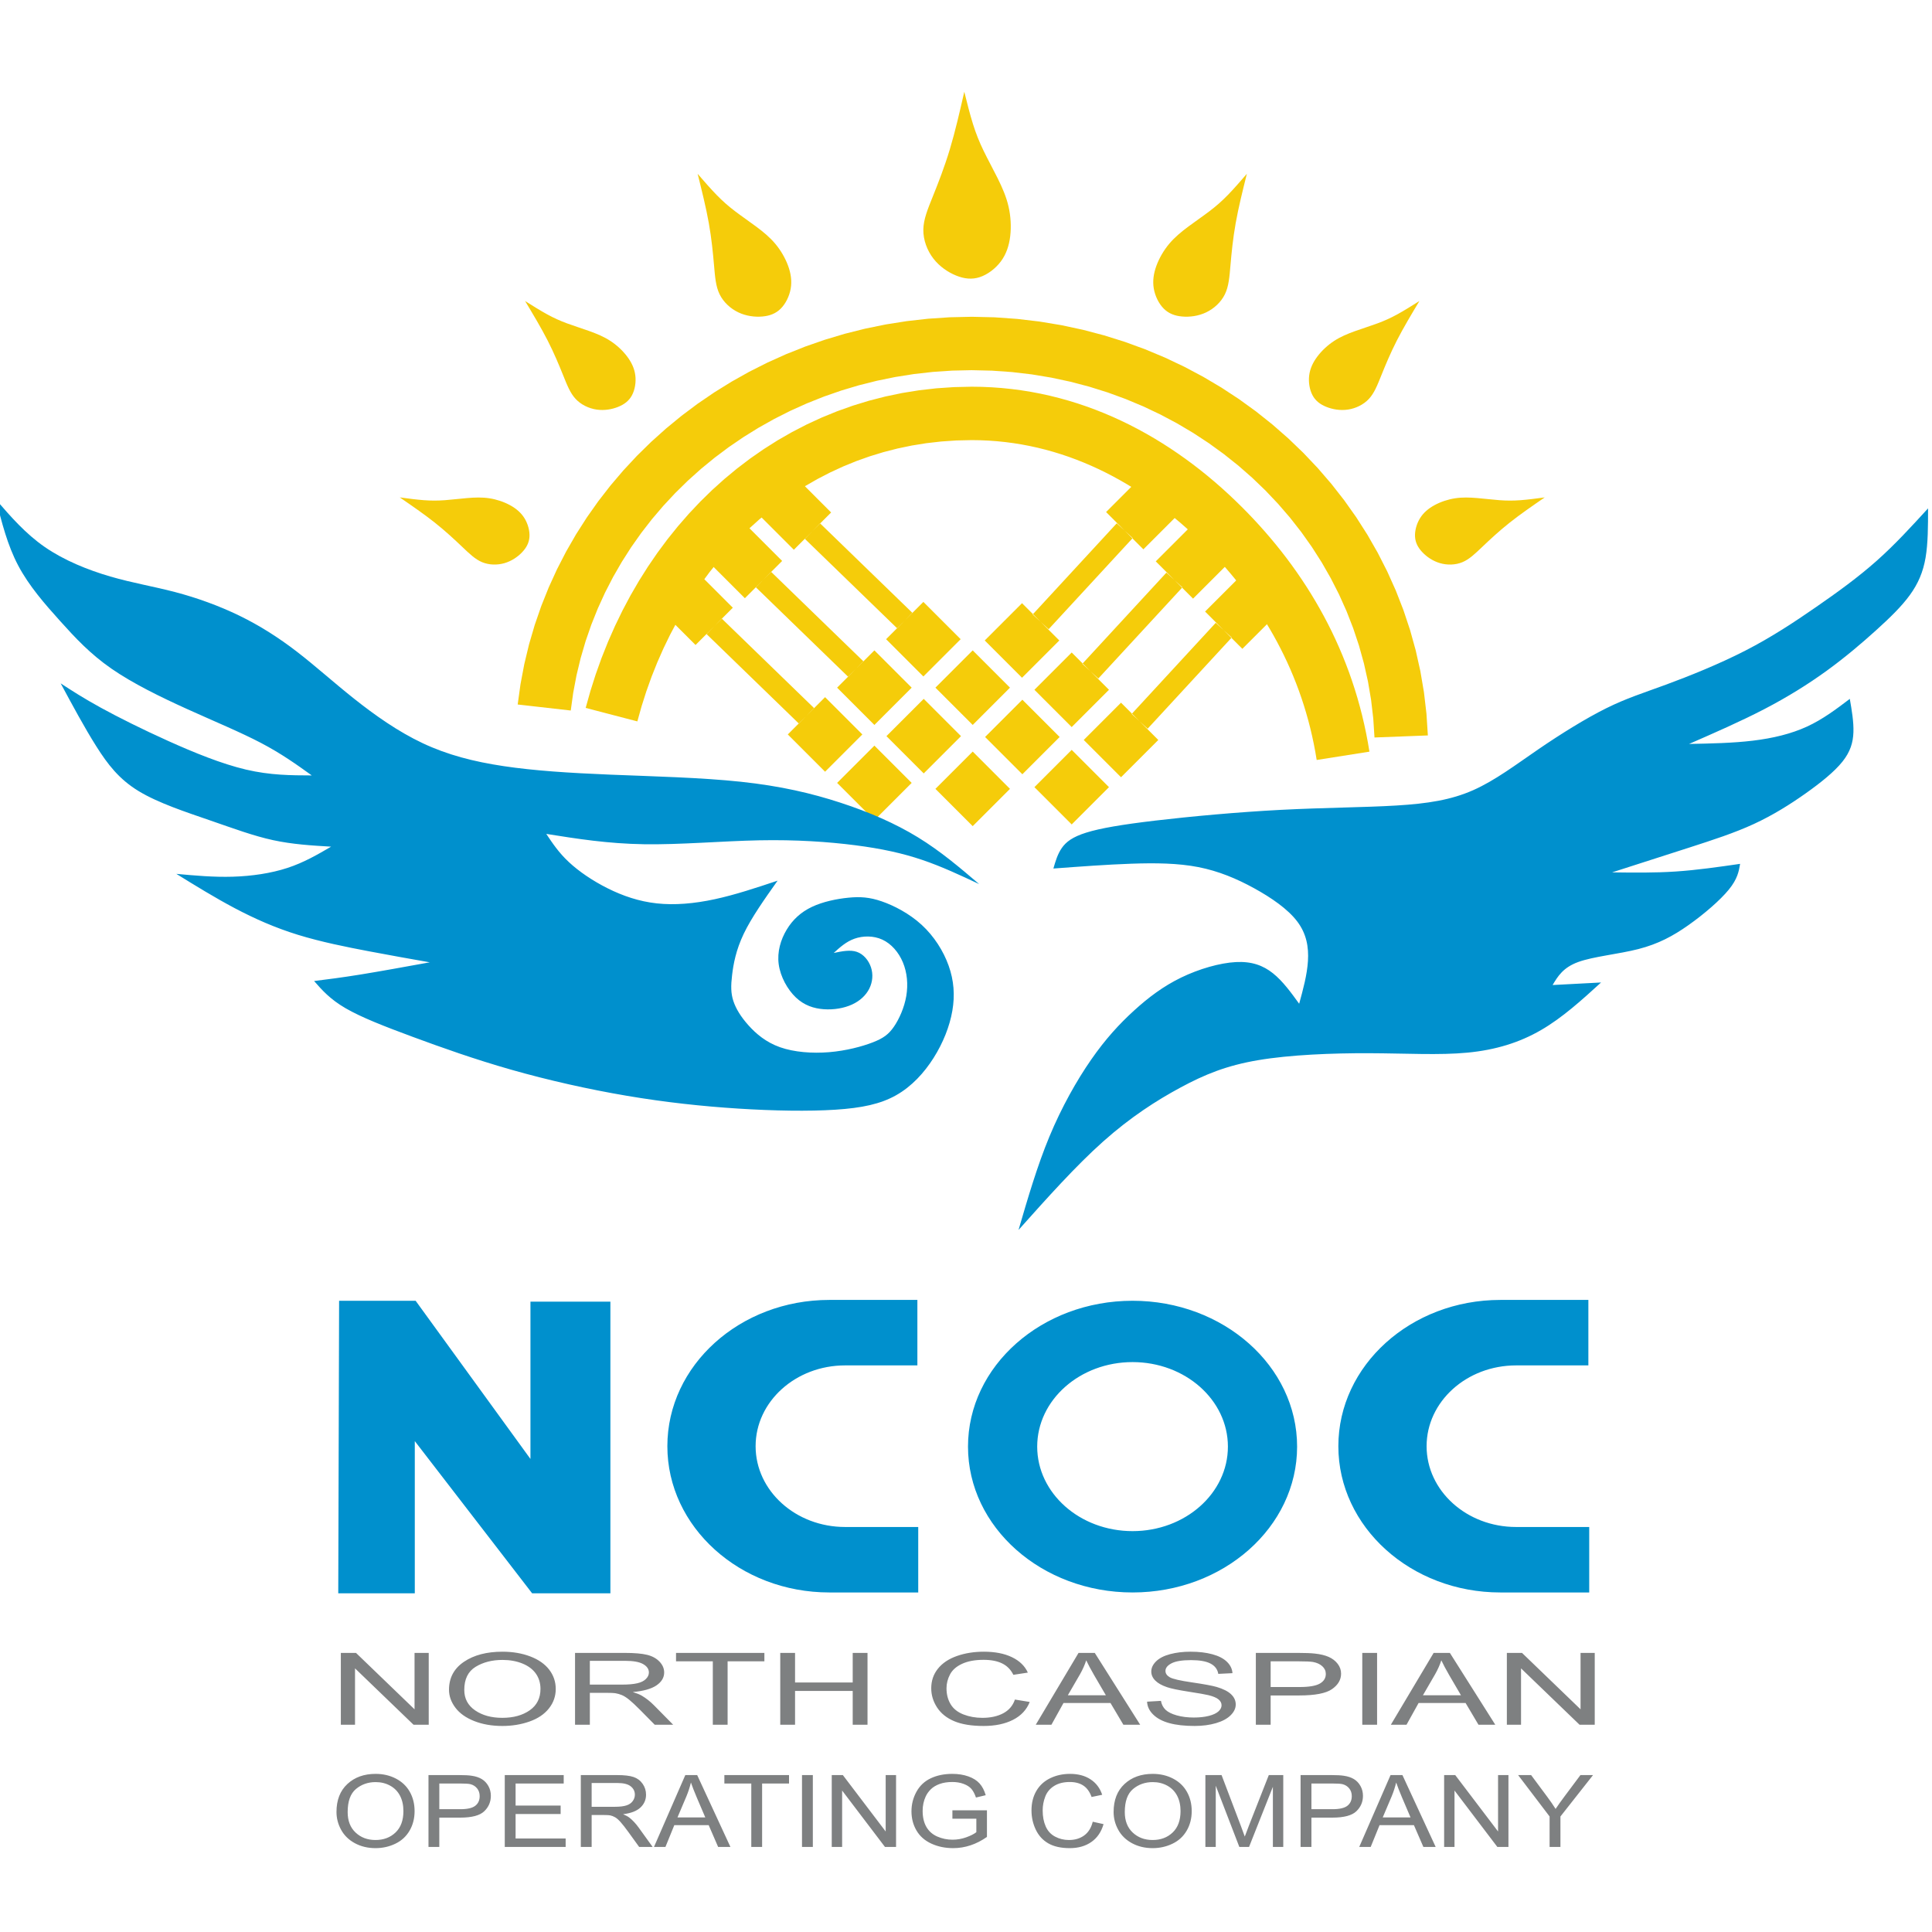<?xml version="1.0" encoding="UTF-8"?> <svg xmlns="http://www.w3.org/2000/svg" xmlns:xlink="http://www.w3.org/1999/xlink" xmlns:xodm="http://www.corel.com/coreldraw/odm/2003" xml:space="preserve" width="30mm" height="30mm" version="1.1" style="shape-rendering:geometricPrecision; text-rendering:geometricPrecision; image-rendering:optimizeQuality; fill-rule:evenodd; clip-rule:evenodd" viewBox="0 0 3000 3000"> <defs> <style type="text/css"> .fil2 {fill:#0090CD} .fil1 {fill:#F5CC0A} .fil3 {fill:#7E8081;fill-rule:nonzero} .fil0 {fill:#F5CC0A;fill-rule:nonzero} </style> </defs> <g id="Слой_x0020_1">  <g id="_1182104376896"> <g> <path class="fil0" d="M1508.7 491.88l0 82.93 0 0 -30.23 0.68 -29.84 2.02 -29.43 3.31 -28.98 4.59 -28.51 5.82 -28 7.03 -27.47 8.21 -26.91 9.36 -26.3 10.48 -25.68 11.55 -25.01 12.62 -24.33 13.64 -23.59 14.63 -22.85 15.59 -22.04 16.52 -21.22 17.4 -20.37 18.29 -19.48 19.11 -18.57 19.92 -17.62 20.68 -16.63 21.42 -15.61 22.12 -14.58 22.82 -13.5 23.43 -12.39 24.07 -11.26 24.64 -10.09 25.2 -8.9 25.72 -7.68 26.23 -6.42 26.68 -5.13 27.13 -3.81 27.56 -82.41 -9.34 4.38 -31.61 5.89 -31.14 7.36 -30.64 8.81 -30.08 10.2 -29.5 11.57 -28.87 12.88 -28.21 14.18 -27.52 15.43 -26.79 16.63 -26.02 17.81 -25.23 18.94 -24.4 20.04 -23.53 21.09 -22.63 22.12 -21.7 23.11 -20.73 24.06 -19.75 24.97 -18.71 25.86 -17.64 26.69 -16.55 27.49 -15.42 28.28 -14.26 29.01 -13.06 29.7 -11.83 30.38 -10.56 30.99 -9.27 31.58 -7.93 32.13 -6.57 32.65 -5.16 33.12 -3.73 33.55 -2.25 33.94 -0.77 0 0zm708.48 650.11l-82.87 3.19 -1.91 -29.44 -3.39 -29.01 -4.86 -28.57 -6.28 -28.1 -7.65 -27.58 -9.02 -27.05 -10.33 -26.48 -11.61 -25.88 -12.86 -25.25 -14.07 -24.57 -15.25 -23.87 -16.39 -23.13 -17.51 -22.36 -18.57 -21.54 -19.61 -20.69 -20.6 -19.81 -21.57 -18.88 -22.5 -17.93 -23.39 -16.94 -24.23 -15.9 -25.06 -14.84 -25.83 -13.73 -26.57 -12.59 -27.28 -11.41 -27.94 -10.22 -28.58 -8.96 -29.17 -7.68 -29.74 -6.37 -30.25 -5.02 -30.74 -3.62 -31.21 -2.2 -31.64 -0.75 0 -82.93 35.52 0.83 35.09 2.48 34.61 4.08 34.09 5.65 33.51 7.18 32.9 8.66 32.25 10.11 31.54 11.53 30.81 12.89 30.03 14.24 29.21 15.52 28.33 16.78 27.43 18 26.48 19.17 25.49 20.32 24.47 21.42 23.39 22.49 22.28 23.51 21.13 24.5 19.93 25.46 18.68 26.36 17.41 27.25 16.08 28.08 14.7 28.88 13.3 29.63 11.84 30.34 10.34 31.03 8.78 31.66 7.21 32.24 5.58 32.79 3.89 33.29 2.18 33.74zm-708.31 -541.52l0 82.94 0 0 -23.85 0.54 -23.45 1.6 -23.05 2.63 -22.64 3.64 -22.22 4.63 -21.8 5.6 -21.38 6.54 -20.94 7.46 -20.49 8.37 -20.04 9.25 -19.58 10.12 -19.1 10.96 -18.6 11.78 -18.12 12.59 -17.59 13.38 -17.08 14.14 -16.52 14.89 -15.98 15.62 -15.4 16.32 -14.82 17.01 -14.22 17.68 -13.6 18.31 -12.97 18.94 -12.33 19.54 -11.66 20.12 -10.98 20.66 -10.29 21.21 -9.58 21.73 -8.86 22.2 -8.11 22.66 -7.36 23.11 -6.58 23.54 -80.25 -20.95 7.38 -26.34 8.24 -25.91 9.11 -25.45 9.96 -24.97 10.79 -24.45 11.6 -23.93 12.42 -23.38 13.21 -22.78 13.99 -22.17 14.75 -21.54 15.51 -20.89 16.24 -20.18 16.97 -19.48 17.69 -18.74 18.37 -17.97 19.06 -17.16 19.74 -16.35 20.38 -15.5 21.02 -14.6 21.64 -13.71 22.25 -12.76 22.83 -11.81 23.4 -10.8 23.96 -9.78 24.48 -8.72 24.99 -7.65 25.48 -6.54 25.96 -5.41 26.4 -4.25 26.81 -3.06 27.22 -1.85 27.59 -0.63 0 0zm419.3 186.65l-58.58 58.71 0.01 0 -9.14 -8.94 -9.3 -8.77 -9.44 -8.58 -9.6 -8.38 -9.76 -8.18 -9.9 -7.97 -10.04 -7.75 -10.19 -7.53 -10.33 -7.3 -10.47 -7.06 -10.6 -6.81 -10.74 -6.56 -10.88 -6.3 -11 -6.04 -11.13 -5.77 -11.26 -5.48 -11.39 -5.21 -11.51 -4.91 -11.65 -4.62 -11.75 -4.33 -11.88 -3.99 -12.01 -3.7 -12.13 -3.38 -12.24 -3.04 -12.37 -2.71 -12.49 -2.38 -12.61 -2.02 -12.74 -1.68 -12.86 -1.32 -12.98 -0.95 -13.1 -0.57 -13.24 -0.19 0 -82.94 15.65 0.23 15.53 0.69 15.38 1.12 15.25 1.56 15.09 1.98 14.95 2.4 14.8 2.81 14.62 3.21 14.49 3.61 14.31 3.98 14.15 4.34 13.98 4.72 13.8 5.07 13.62 5.41 13.47 5.74 13.27 6.07 13.09 6.38 12.92 6.69 12.73 6.99 12.53 7.26 12.36 7.55 12.17 7.82 11.98 8.08 11.79 8.32 11.6 8.57 11.41 8.81 11.21 9.02 11.02 9.25 10.83 9.44 10.63 9.66 10.43 9.84 10.24 10.03 0 0zm198.28 380.05l-81.92 12.92 -2.11 -12.57 -2.37 -12.43 -2.62 -12.27 -2.86 -12.14 -3.09 -11.98 -3.34 -11.84 -3.56 -11.7 -3.79 -11.56 -4.01 -11.42 -4.24 -11.29 -4.46 -11.15 -4.66 -11.01 -4.89 -10.87 -5.09 -10.75 -5.3 -10.6 -5.5 -10.48 -5.7 -10.35 -5.9 -10.22 -6.09 -10.09 -6.27 -9.95 -6.47 -9.84 -6.66 -9.7 -6.84 -9.58 -7 -9.45 -7.18 -9.31 -7.36 -9.2 -7.52 -9.05 -7.7 -8.94 -7.86 -8.83 -8.01 -8.69 -8.17 -8.56 -8.32 -8.44 58.58 -58.71 9.28 9.41 9.13 9.57 8.96 9.73 8.8 9.87 8.64 10.04 8.47 10.21 8.29 10.36 8.12 10.52 7.92 10.68 7.73 10.84 7.54 11 7.34 11.15 7.14 11.32 6.93 11.49 6.71 11.63 6.51 11.81 6.28 11.96 6.06 12.12 5.82 12.29 5.58 12.44 5.35 12.61 5.09 12.75 4.87 12.92 4.59 13.09 4.34 13.23 4.08 13.39 3.8 13.56 3.55 13.7 3.26 13.86 2.99 14.02 2.7 14.17 2.41 14.31z"></path> </g> <path class="fil1" d="M1871.25 949.61l57.89 -57.89 57.89 57.89 -57.89 57.88 -57.89 -57.88zm-76.59 -77.92l57.89 -57.89 57.89 57.89 -57.89 57.89 -57.89 -57.89zm-77.13 -76.59l57.89 -57.89 57.89 57.89 -57.89 57.89 -57.89 -57.89zm-542.74 0.66l57.89 -57.89 57.89 57.89 -57.89 57.89 -57.89 -57.89zm-76.06 75.27l57.9 -57.89 57.89 57.89 -57.89 57.89 -57.9 -57.89zm-76.59 72.63l57.9 -57.89 57.88 57.89 -57.88 57.89 -57.9 -57.89zm353.78 48.87l57.89 -57.89 57.89 57.89 -57.89 57.89 -57.89 -57.89zm-76.06 75.27l57.89 -57.89 57.89 57.89 -57.89 57.89 -57.89 -57.89zm-76.59 72.63l57.89 -57.89 57.89 57.89 -57.89 57.89 -57.89 -57.89zm459.55 8.58l57.89 -57.88 57.89 57.88 -57.89 57.89 -57.89 -57.89zm-76.59 -77.91l57.89 -57.89 57.89 57.89 -57.89 57.89 -57.89 -57.89zm-77.13 -76.59l57.89 -57.89 57.9 57.89 -57.9 57.89 -57.89 -57.89zm77.13 227.79l57.89 -57.89 57.89 57.89 -57.89 57.89 -57.89 -57.89zm-153.72 2.64l57.9 -57.89 57.88 57.89 -57.88 57.89 -57.9 -57.89zm77.13 -80.55l57.89 -57.89 57.89 57.89 -57.89 57.89 -57.89 -57.89zm-77.13 -76.6l57.9 -57.88 57.88 57.88 -57.88 57.9 -57.9 -57.9zm-76.05 75.28l57.89 -57.89 57.89 57.89 -57.89 57.89 -57.89 -57.89zm-76.59 72.63l57.89 -57.89 57.88 57.89 -57.88 57.89 -57.89 -57.89zm303.65 -261.56l130.55 -141.52 24.82 22.85 -130.54 141.52 -24.83 -22.85zm77.13 76.59l130.54 -141.52 24.83 22.85 -130.55 141.52 -24.82 -22.85zm76.59 77.91l130.54 -141.52 24.82 22.85 -130.53 141.52 -24.83 -22.85zm-364.13 -132.98l-143.24 -138.87 23.51 -24.17 143.24 138.88 -23.51 24.16zm-76.06 75.28l-143.23 -138.88 23.51 -24.17 143.23 138.88 -23.51 24.17zm-76.59 72.62l-143.23 -138.87 23.51 -24.17 143.23 138.88 -23.51 24.16zm256.88 -981.08c-7.04,30.82 -14.09,61.63 -22.45,89.36 -8.36,27.73 -18.04,52.38 -26.19,72.63 -8.14,20.25 -14.74,36.09 -14.96,52.16 -0.22,16.06 5.94,32.35 15.62,44.9 9.69,12.54 22.89,21.34 35.43,26.41 12.55,5.06 24.44,6.38 36.54,2.42 12.11,-3.96 24.43,-13.21 32.8,-24.43 8.36,-11.22 12.76,-24.43 14.52,-39.18 1.76,-14.74 0.87,-31.03 -2.65,-46.22 -3.52,-15.18 -9.68,-29.26 -16.83,-43.68 -7.15,-14.42 -15.3,-29.17 -21.9,-42.82 -6.6,-13.64 -11.66,-26.18 -16.39,-41.26 -4.73,-15.07 -9.14,-32.68 -13.54,-50.29zm-414.05 127.43c6.51,26.1 13.02,52.21 17.35,76.49 4.33,24.27 6.46,46.72 8.07,65.23 1.61,18.51 2.7,33.09 8.72,45.38 6.01,12.28 16.96,22.28 29.14,28.07 12.19,5.8 25.6,7.4 37.07,6.41 11.48,-0.97 21.01,-4.56 28.68,-12.22 7.67,-7.67 13.47,-19.43 15.5,-31.18 2.03,-11.75 0.29,-23.46 -4.05,-35.34 -4.34,-11.87 -11.29,-23.9 -19.8,-34.07 -8.53,-10.18 -18.63,-18.51 -29.61,-26.7 -10.98,-8.19 -22.84,-16.25 -33.1,-24.08 -10.27,-7.82 -18.94,-15.39 -28.33,-25.03 -9.4,-9.61 -19.52,-21.29 -29.64,-32.96zm-267.93 197.52c12.46,20.76 24.91,41.53 35,61.28 10.1,19.75 17.83,38.51 24.08,54.02 6.25,15.5 11.01,27.75 19.41,36.74 8.41,9 20.45,14.72 32.45,16.51 12.01,1.8 23.97,-0.34 33.58,-4.2 9.62,-3.87 16.9,-9.45 21.47,-18.06 4.59,-8.61 6.49,-20.25 5.15,-30.89 -1.33,-10.64 -5.9,-20.27 -12.76,-29.35 -6.85,-9.08 -15.98,-17.6 -25.99,-24.12 -9.99,-6.52 -20.87,-11.04 -32.47,-15.21 -11.6,-4.16 -23.93,-7.99 -34.81,-12.02 -10.89,-4.04 -20.34,-8.28 -30.95,-14.09 -10.62,-5.82 -22.39,-13.21 -34.16,-20.61zm-194.6 304.93c18.97,13.04 37.94,26.1 54.47,39.22 16.53,13.11 30.63,26.29 42.16,37.25 11.52,10.95 20.48,19.68 31.29,24.15 10.83,4.47 23.51,4.67 34.6,1.49 11.11,-3.19 20.62,-9.76 27.41,-16.9 6.81,-7.14 10.89,-14.83 11.47,-24.09 0.57,-9.27 -2.38,-20.1 -7.73,-28.77 -5.36,-8.69 -13.11,-15.21 -22.63,-20.37 -9.52,-5.16 -20.78,-8.94 -32.02,-10.63 -11.22,-1.7 -22.41,-1.31 -34.1,-0.34 -11.69,0.97 -23.86,2.52 -34.88,3.33 -11.02,0.79 -20.87,0.85 -32.35,0.01 -11.48,-0.85 -24.59,-2.6 -37.69,-4.35zm1315.36 -502.45c-6.51,26.11 -13.02,52.21 -17.34,76.49 -4.34,24.27 -6.47,46.73 -8.08,65.23 -1.61,18.51 -2.7,33.09 -8.71,45.37 -6.02,12.29 -16.97,22.28 -29.15,28.08 -12.19,5.79 -25.6,7.4 -37.07,6.41 -11.48,-0.98 -21.01,-4.56 -28.68,-12.23 -7.67,-7.66 -13.47,-19.42 -15.5,-31.17 -2.02,-11.75 -0.29,-23.46 4.05,-35.34 4.35,-11.87 11.29,-23.9 19.8,-34.08 8.53,-10.17 18.62,-18.5 29.6,-26.69 10.98,-8.19 22.84,-16.26 33.11,-24.08 10.27,-7.82 18.94,-15.39 28.34,-25.02 9.39,-9.62 19.51,-21.31 29.63,-32.97zm267.93 197.52c-12.45,20.76 -24.91,41.52 -35,61.28 -10.1,19.75 -17.83,38.51 -24.08,54.02 -6.25,15.5 -11.01,27.75 -19.41,36.74 -8.4,9 -20.44,14.72 -32.45,16.51 -12.01,1.8 -23.97,-0.34 -33.58,-4.2 -9.63,-3.87 -16.89,-9.45 -21.47,-18.06 -4.59,-8.61 -6.49,-20.26 -5.15,-30.89 1.33,-10.64 5.91,-20.27 12.76,-29.35 6.85,-9.08 15.98,-17.6 25.99,-24.12 9.99,-6.52 20.87,-11.04 32.47,-15.21 11.6,-4.16 23.92,-7.99 34.81,-12.02 10.89,-4.04 20.34,-8.28 30.96,-14.09 10.61,-5.83 22.38,-13.21 34.15,-20.61zm194.6 304.93c-18.97,13.05 -37.94,26.1 -54.47,39.22 -16.54,13.11 -30.63,26.29 -42.15,37.25 -11.53,10.95 -20.48,19.69 -31.31,24.15 -10.82,4.47 -23.5,4.68 -34.6,1.49 -11.1,-3.19 -20.61,-9.76 -27.41,-16.9 -6.8,-7.13 -10.89,-14.83 -11.46,-24.09 -0.57,-9.27 2.38,-20.1 7.73,-28.77 5.36,-8.69 13.12,-15.21 22.63,-20.37 9.52,-5.16 20.78,-8.94 32.01,-10.63 11.24,-1.7 22.42,-1.31 34.12,-0.34 11.68,0.96 23.85,2.52 34.87,3.32 11.01,0.8 20.87,0.86 32.36,0.01 11.47,-0.84 24.58,-2.59 37.68,-4.34z"></path> <path class="fil2" d="M526.56 2019.86c39.62,0 79.24,0 118.85,0 59.42,81.87 118.85,163.74 178.27,245.61 0,-81.43 0,-162.86 0,-244.29 41.37,0 82.75,0 124.13,0 0,150.98 0,301.95 0,452.94 -40.49,0 -80.99,0 -121.49,0 -60.74,-78.8 -121.49,-157.58 -182.23,-236.38 0,78.8 0,157.58 0,236.38 -39.61,0 -79.23,0 -118.85,0 0.44,-151.42 0.89,-302.84 1.32,-454.26zm761.27 452.91c45.99,0 92,0 138,0 0,-33.89 0,-67.78 0,-101.67 -37.87,0 -75.71,0 -113.57,0 -76.74,0 -138.95,-56.17 -138.95,-125.45 0,-69.29 62.21,-125.46 138.95,-125.46 37.41,0 74.83,0 112.24,0 0,-33.89 0,-67.78 0,-101.67 -45.55,0 -91.12,0 -136.67,0 -138.93,0 -251.56,101.69 -251.56,227.13 0,125.43 112.63,227.12 251.56,227.12zm470.8 -452.95c141.11,0 255.51,101.39 255.51,226.47 0,125.08 -114.4,226.47 -255.51,226.47 -141.12,0 -255.52,-101.39 -255.52,-226.47 0,-125.08 114.4,-226.47 255.52,-226.47zm0 95.23c81.77,0 148.06,58.76 148.06,131.24 0,72.48 -66.29,131.23 -148.06,131.23 -81.77,0 -148.07,-58.75 -148.07,-131.23 0,-72.48 66.3,-131.24 148.07,-131.24zm571.11 357.72c45.99,0 92,0 137.99,0 0,-33.89 0,-67.78 0,-101.67 -37.86,0 -75.7,0 -113.56,0 -76.74,0 -138.95,-56.17 -138.95,-125.45 0,-69.29 62.21,-125.46 138.95,-125.46 37.41,0 74.83,0 112.24,0 0,-33.89 0,-67.78 0,-101.67 -45.55,0 -91.12,0 -136.67,0 -138.93,0 -251.56,101.69 -251.56,227.13 0,125.43 112.63,227.12 251.56,227.12zm-809.35 -1099.99c-29.93,-25.53 -59.86,-51.06 -95.08,-72.63 -35.21,-21.57 -75.7,-39.17 -120.16,-53.7 -44.46,-14.53 -92.88,-25.97 -154.94,-32.57 -62.07,-6.6 -137.78,-8.37 -202.49,-11.01 -64.7,-2.64 -118.4,-6.16 -165.5,-13.2 -47.1,-7.05 -87.6,-17.6 -125.89,-35.65 -38.3,-18.05 -74.39,-43.58 -106.52,-69.11 -32.13,-25.53 -60.31,-51.07 -88.92,-73.08 -28.61,-22 -57.66,-40.5 -89.35,-55.9 -31.69,-15.4 -66.03,-27.73 -99.48,-36.53 -33.45,-8.81 -66.03,-14.09 -100.8,-24.22 -34.77,-10.12 -71.75,-25.08 -101.68,-45.77 -29.93,-20.69 -52.83,-47.1 -75.71,-73.51 8.8,35.22 17.61,70.43 34.33,102.12 16.73,31.69 41.38,59.87 65.15,86.27 23.77,26.42 46.65,51.07 79.67,73.96 33.01,22.88 76.15,44.02 117.97,62.94 41.81,18.93 82.31,35.66 114.28,52.43 31.97,16.79 55.41,33.62 78.86,50.45 -32.25,-0.11 -64.5,-0.22 -102.19,-9.08 -37.69,-8.85 -80.83,-26.45 -120.88,-44.5 -40.06,-18.04 -77.04,-36.53 -104.33,-51.5 -27.29,-14.97 -44.9,-26.41 -62.5,-37.86 18.49,34.34 36.97,68.67 55.02,97.28 18.05,28.61 35.65,51.5 66.02,69.99 30.38,18.49 73.51,32.58 110.49,45.34 36.98,12.77 67.79,24.21 98.16,30.81 30.37,6.6 60.3,8.36 90.23,10.13 -21.13,12.32 -42.26,24.64 -67.79,33.01 -25.53,8.37 -55.45,12.77 -84.94,13.64 -29.5,0.89 -58.55,-1.76 -87.6,-4.4 29.93,18.49 59.87,36.98 90.68,53.27 30.81,16.28 62.5,30.36 98.16,41.37 35.65,11 75.27,18.93 110.03,25.53 34.78,6.6 64.71,11.89 94.64,17.17 -38.73,7.04 -77.47,14.08 -107.39,18.93 -29.94,4.83 -51.07,7.48 -72.19,10.12 12.32,14.08 24.64,28.17 48.86,42.25 24.2,14.09 60.3,28.18 104.32,44.46 44.01,16.29 95.96,34.78 153.18,51.07 57.22,16.28 119.72,30.37 179.59,40.49 59.86,10.13 117.09,16.28 172.55,19.81 55.46,3.52 109.16,4.4 150.53,1.76 41.38,-2.64 70.44,-8.8 94.64,-22.45 24.21,-13.64 43.58,-34.77 58.33,-58.1 14.74,-23.33 24.87,-48.87 29.05,-73.08 4.18,-24.2 2.42,-47.1 -5.72,-69.98 -8.14,-22.89 -22.67,-45.79 -41.82,-63.39 -19.15,-17.61 -42.92,-29.93 -62.07,-36.54 -19.14,-6.6 -33.67,-7.48 -51.71,-5.71 -18.05,1.76 -39.62,6.16 -56.79,14.3 -17.17,8.15 -29.93,20.03 -39.17,35.43 -9.25,15.41 -14.97,34.35 -12.33,53.71 2.64,19.37 13.65,39.17 26.63,51.5 12.99,12.32 27.95,17.16 43.36,18.26 15.4,1.1 31.25,-1.54 43.79,-7.26 12.55,-5.72 21.8,-14.52 26.92,-24.82 5.12,-10.29 6.13,-22.07 2.6,-32.86 -3.53,-10.78 -11.56,-20.57 -21.97,-24.14 -10.4,-3.57 -23.17,-0.93 -35.94,1.71 9.69,-8.8 19.38,-17.61 32.36,-22.18 12.99,-4.57 29.29,-4.9 43.16,1.48 13.87,6.38 25.3,19.48 31.9,35.27 6.6,15.8 8.35,34.29 5.27,52.34 -3.08,18.05 -11,35.65 -19.15,47.53 -8.14,11.89 -16.5,18.05 -33.01,24.44 -16.5,6.38 -41.15,12.98 -67.57,15.18 -26.41,2.2 -54.58,0 -76.37,-7.71 -21.79,-7.7 -37.19,-20.9 -48.85,-33.88 -11.67,-12.99 -19.6,-25.76 -23.56,-37.86 -3.96,-12.1 -3.96,-23.55 -1.97,-40.28 1.97,-16.72 5.93,-38.73 18.04,-64.05 12.11,-25.31 32.35,-53.92 52.6,-82.53 -33.01,11.01 -66.02,22.01 -97.71,28.83 -31.7,6.83 -62.07,9.47 -89.85,6.44 -27.78,-3.03 -52.98,-11.73 -76.31,-23.4 -23.33,-11.66 -44.8,-26.29 -60.37,-40.87 -15.57,-14.57 -25.26,-29.1 -34.94,-43.63 47.65,7.59 95.31,15.17 151.66,16.06 56.34,0.88 121.37,-4.95 178.97,-6.1 57.6,-1.15 107.78,2.37 148.94,7.64 41.16,5.29 73.3,12.34 103.88,22.68 30.59,10.35 59.64,23.99 88.69,37.64zm115.32 -24.13c41.37,-3.08 82.75,-6.17 120.82,-7.49 38.08,-1.32 72.86,-0.87 104.32,5.28 31.47,6.17 59.65,18.05 86.5,32.8 26.85,14.75 52.38,32.35 66.9,51.5 14.53,19.15 18.05,39.84 16.73,61.4 -1.32,21.58 -7.48,44.02 -13.64,66.47 -12.77,-17.61 -25.53,-35.21 -40.72,-47.32 -15.19,-12.1 -32.79,-18.7 -57.66,-17.39 -24.87,1.33 -57,10.57 -84.73,24 -27.74,13.42 -51.07,31.03 -73.51,51.49 -22.45,20.47 -44.02,43.8 -66.47,76.15 -22.45,32.36 -45.78,73.74 -64.71,119.29 -18.92,45.56 -33.45,95.3 -47.97,145.04 44.45,-49.74 88.91,-99.48 131.39,-137.33 42.47,-37.86 82.97,-63.83 120.17,-83.86 37.19,-20.02 71.08,-34.11 120.6,-42.47 49.53,-8.37 114.67,-11.01 172.54,-10.79 57.89,0.22 108.51,3.3 152.31,-0.88 43.8,-4.18 80.78,-15.62 114.22,-34.99 33.46,-19.37 63.39,-46.66 93.32,-73.95 -25.09,1.32 -50.18,2.64 -75.26,3.96 8.13,-13.59 16.26,-27.18 39.81,-35.77 23.55,-8.58 62.51,-12.16 93.44,-20.1 30.93,-7.96 53.82,-20.28 77.81,-37.23 23.99,-16.94 49.08,-38.51 62.61,-55.13 13.54,-16.62 15.52,-28.29 17.5,-39.95 -33.45,4.84 -66.91,9.69 -100.03,11.89 -33.12,2.2 -65.92,1.76 -98.71,1.32 41.16,-13.21 82.31,-26.41 119.51,-38.41 37.19,-11.99 70.42,-22.78 100.46,-36.64 30.05,-13.87 56.9,-30.82 80.66,-47.65 23.78,-16.83 44.47,-33.57 56.91,-49.08 12.43,-15.51 16.61,-29.82 17.16,-45.89 0.55,-16.06 -2.53,-33.89 -5.61,-51.72 -20.91,15.84 -41.82,31.69 -66.47,43.03 -24.64,11.33 -53.04,18.15 -84.19,21.89 -31.13,3.74 -65.03,4.41 -98.92,5.07 40.28,-17.61 80.55,-35.22 116.75,-54.04 36.21,-18.82 68.34,-38.84 97.28,-59.86 28.94,-21.02 54.7,-43.02 76.48,-62.72 21.79,-19.7 39.62,-37.09 52.38,-54.7 12.77,-17.6 20.47,-35.43 24.33,-57.88 3.85,-22.45 3.85,-49.52 3.85,-76.59 -25.53,27.95 -51.06,55.9 -79.79,81.43 -28.71,25.53 -60.63,48.65 -94.19,71.86 -33.57,23.22 -68.78,46.55 -109.72,67.57 -40.93,21.02 -87.59,39.73 -123.46,52.93 -35.88,13.21 -60.97,20.91 -92.67,36.64 -31.69,15.74 -69.98,39.51 -105.2,63.61 -35.21,24.1 -67.35,48.53 -101.45,63.6 -34.12,15.08 -70.22,20.8 -119.4,23.77 -49.2,2.97 -111.47,3.2 -179.26,6.72 -67.79,3.52 -141.08,10.35 -194.24,16.61 -53.14,6.27 -86.16,12 -107.65,18.71 -21.48,6.71 -31.44,14.42 -38.05,23.88 -6.6,9.47 -9.84,20.69 -13.08,31.92z"></path> <path class="fil3" d="M522.49 2813.6c0,-18.49 5.66,-32.99 16.97,-43.46 11.3,-10.46 25.88,-15.68 43.76,-15.68 11.72,0 22.25,2.47 31.66,7.38 9.39,4.9 16.56,11.76 21.49,20.56 4.92,8.78 7.4,18.75 7.4,29.9 0,11.29 -2.59,21.43 -7.78,30.33 -5.2,8.94 -12.55,15.69 -22.05,20.26 -9.53,4.6 -19.8,6.89 -30.81,6.89 -11.95,0 -22.61,-2.55 -32.02,-7.62 -9.38,-5.06 -16.53,-11.97 -21.36,-20.75 -4.84,-8.76 -7.26,-18.02 -7.26,-27.81zm17.36 0.25c0,13.43 4.09,24 12.3,31.72 8.2,7.71 18.5,11.58 30.89,11.58 12.63,0 22.99,-3.89 31.16,-11.69 8.15,-7.78 12.22,-18.85 12.22,-33.19 0,-9.06 -1.74,-16.99 -5.22,-23.74 -3.49,-6.75 -8.59,-12 -15.29,-15.71 -6.73,-3.72 -14.25,-5.58 -22.6,-5.58 -11.86,0 -22.08,3.58 -30.63,10.75 -8.57,7.17 -12.83,19.11 -12.83,35.86zm125.5 54.05l0 -111.57 47.86 0c8.41,0 14.84,0.36 19.3,1.06 6.22,0.91 11.45,2.65 15.66,5.19 4.22,2.58 7.62,6.16 10.19,10.76 2.56,4.59 3.83,9.66 3.83,15.19 0,9.45 -3.42,17.48 -10.29,24.02 -6.85,6.57 -19.28,9.85 -37.21,9.85l-32.53 0 0 45.5 -16.81 0zm16.81 -58.59l32.76 0c10.87,0 18.53,-1.77 23.1,-5.33 4.55,-3.55 6.82,-8.54 6.82,-15 0,-4.66 -1.33,-8.65 -4.01,-11.98 -2.69,-3.33 -6.23,-5.53 -10.6,-6.6 -2.83,-0.65 -8.05,-0.98 -15.64,-0.98l-32.43 0 0 39.89zm101.64 58.59l0 -111.57 91.53 0 0 13.09 -74.72 0 0 34.28 69.95 0 0 13.09 -69.95 0 0 38.02 77.73 0 0 13.09 -94.54 0zm118.09 0l0 -111.57 56.19 0c11.3,0 19.89,1.01 25.77,3.01 5.86,2 10.56,5.53 14.07,10.6 3.51,5.06 5.25,10.67 5.25,16.8 0,7.92 -2.92,14.6 -8.73,20.02 -5.82,5.43 -14.79,8.86 -26.95,10.34 4.46,1.87 7.83,3.74 10.12,5.56 4.9,3.95 9.54,8.91 13.87,14.86l21.93 30.38 -20.95 0 -16.77 -23.21c-4.86,-6.73 -8.91,-11.85 -12.07,-15.41 -3.18,-3.56 -6.02,-6.02 -8.52,-7.46 -2.48,-1.4 -5.05,-2.38 -7.65,-2.95 -1.89,-0.34 -4.98,-0.52 -9.32,-0.52l-19.42 0 0 49.55 -16.82 0zm16.82 -62.33l36 0c7.67,0 13.64,-0.71 17.94,-2.11 4.31,-1.37 7.59,-3.6 9.8,-6.7 2.25,-3.06 3.37,-6.38 3.37,-9.99 0,-5.27 -2.16,-9.64 -6.5,-13.04 -4.33,-3.41 -11.18,-5.09 -20.53,-5.09l-40.08 0 0 36.93zm96.79 62.33l48.64 -111.57 18.44 0 51.61 111.57 -19.09 0 -14.66 -33.81 -53.39 0 -13.75 33.81 -17.8 0zm36.48 -45.81l43.2 0 -13.22 -30.93c-3.98,-9.41 -6.99,-17.17 -9.09,-23.3 -1.74,7.27 -4.07,14.41 -7,21.47l-13.89 32.76zm114.62 45.81l0 -98.48 -41.8 0 0 -13.09 100.4 0 0 13.09 -41.79 0 0 98.48 -16.81 0zm78.75 0l0 -111.57 16.82 0 0 111.57 -16.82 0zm46.19 0l0 -111.57 17.23 0 66.51 87.58 0 -87.58 16.11 0 0 111.57 -17.23 0 -66.51 -87.57 0 87.57 -16.11 0zm187.35 -43.79l0 -13.09 53.64 0 0 41.35c-8.23,5.77 -16.72,10.13 -25.49,13.04 -8.76,2.91 -17.76,4.37 -26.97,4.37 -12.45,0 -23.76,-2.35 -33.94,-7.05 -10.15,-4.67 -17.85,-11.48 -23.01,-20.33 -5.2,-8.89 -7.79,-18.81 -7.79,-29.74 0,-10.86 2.57,-20.98 7.73,-30.41 5.17,-9.41 12.57,-16.39 22.25,-20.94 9.68,-4.57 20.83,-6.85 33.46,-6.85 9.14,0 17.44,1.3 24.85,3.92 7.41,2.62 13.22,6.26 17.41,10.91 4.22,4.67 7.41,10.78 9.59,18.29l-15.14 3.63c-1.92,-5.66 -4.28,-10.13 -7.08,-13.41 -2.84,-3.24 -6.85,-5.84 -12.1,-7.78 -5.23,-1.96 -11.04,-2.94 -17.44,-2.94 -7.64,0 -14.26,1.04 -19.86,3.09 -5.57,2.05 -10.06,4.75 -13.52,8.13 -3.42,3.35 -6.08,7.03 -7.96,11.03 -3.22,6.95 -4.84,14.42 -4.84,22.5 0,9.97 1.94,18.31 5.81,25.03 3.9,6.7 9.56,11.69 16.97,14.94 7.43,3.24 15.32,4.89 23.67,4.89 7.26,0 14.34,-1.25 21.24,-3.72 6.9,-2.5 12.13,-5.12 15.71,-7.95l0 -20.91 -37.19 0zm217.9 4.65l16.81 3.74c-3.5,12.13 -9.82,21.35 -18.94,27.72 -9.12,6.36 -20.28,9.56 -33.46,9.56 -13.63,0 -24.73,-2.45 -33.29,-7.36 -8.56,-4.88 -15.05,-11.97 -19.51,-21.24 -4.45,-9.3 -6.7,-19.25 -6.7,-29.89 0,-11.62 2.51,-21.74 7.56,-30.39 5.04,-8.66 12.22,-15.22 21.51,-19.72 9.3,-4.49 19.54,-6.72 30.7,-6.72 12.68,0 23.33,2.83 31.95,8.52 8.64,5.68 14.67,13.66 18.06,23.94l-16.46 3.43c-2.93,-8.1 -7.2,-14.03 -12.78,-17.71 -5.58,-3.72 -12.61,-5.56 -21.07,-5.56 -9.71,0 -17.85,2.05 -24.38,6.16 -6.52,4.1 -11.12,9.63 -13.74,16.54 -2.67,6.93 -3.99,14.07 -3.99,21.43 0,9.48 1.56,17.76 4.69,24.82 3.13,7.1 8,12.37 14.61,15.87 6.61,3.51 13.74,5.25 21.45,5.25 9.38,0 17.29,-2.39 23.78,-7.14 6.5,-4.78 10.89,-11.85 13.2,-21.25zm32.43 -15.16c0,-18.49 5.66,-32.99 16.96,-43.46 11.3,-10.46 25.88,-15.68 43.76,-15.68 11.72,0 22.25,2.47 31.67,7.38 9.38,4.9 16.56,11.76 21.48,20.56 4.93,8.78 7.41,18.75 7.41,29.9 0,11.29 -2.59,21.43 -7.79,30.33 -5.19,8.94 -12.54,15.69 -22.05,20.26 -9.53,4.6 -19.79,6.89 -30.8,6.89 -11.96,0 -22.61,-2.55 -32.03,-7.62 -9.37,-5.06 -16.52,-11.97 -21.36,-20.75 -4.84,-8.76 -7.25,-18.02 -7.25,-27.81zm17.35 0.25c0,13.43 4.1,24 12.3,31.72 8.2,7.71 18.51,11.58 30.9,11.58 12.63,0 22.99,-3.89 31.16,-11.69 8.14,-7.78 12.22,-18.85 12.22,-33.19 0,-9.06 -1.74,-16.99 -5.22,-23.74 -3.49,-6.75 -8.6,-12 -15.29,-15.71 -6.73,-3.72 -14.26,-5.58 -22.6,-5.58 -11.87,0 -22.08,3.58 -30.64,10.75 -8.56,7.17 -12.83,19.11 -12.83,35.86zm125.15 54.05l0 -111.57 25.13 0 29.99 78.98c2.78,7.35 4.78,12.85 6.05,16.51 1.44,-4.05 3.72,-10.02 6.79,-17.89l30.51 -77.6 22.46 0 0 111.57 -16.12 0 0 -93.34 -37 93.34 -15.11 0 -36.6 -95.06 0 95.06 -16.1 0zm147.83 0l0 -111.57 47.88 0c8.4,0 14.83,0.36 19.29,1.06 6.22,0.91 11.45,2.65 15.67,5.19 4.22,2.58 7.62,6.16 10.18,10.76 2.57,4.59 3.84,9.66 3.84,15.19 0,9.45 -3.43,17.48 -10.3,24.02 -6.85,6.57 -19.27,9.85 -37.21,9.85l-32.53 0 0 45.5 -16.82 0zm16.82 -58.59l32.76 0c10.87,0 18.54,-1.77 23.11,-5.33 4.54,-3.55 6.81,-8.54 6.81,-15 0,-4.66 -1.32,-8.65 -4.01,-11.98 -2.68,-3.33 -6.22,-5.53 -10.59,-6.6 -2.83,-0.65 -8.06,-0.98 -15.65,-0.98l-32.43 0 0 39.89zm74.26 58.59l48.63 -111.57 18.43 0 51.62 111.57 -19.09 0 -14.67 -33.81 -53.38 0 -13.75 33.81 -17.79 0zm36.47 -45.81l43.2 0 -13.22 -30.93c-3.98,-9.41 -6.99,-17.17 -9.09,-23.3 -1.75,7.27 -4.07,14.41 -6.99,21.47l-13.9 32.76zm95.35 45.81l0 -111.57 17.23 0 66.51 87.58 0 -87.58 16.12 0 0 111.57 -17.24 0 -66.51 -87.57 0 87.57 -16.11 0zm163.77 0l0 -47.27 -48.87 -64.3 20.18 0 25.06 33.76c4.66,6.26 9,12.52 12.95,18.78 3.87,-5.85 8.57,-12.39 14.02,-19.67l24.55 -32.87 19.56 0 -50.63 64.3 0 47.27 -16.82 0zm-1876.96 -189.71l0 -111.57 23.55 0 90.9 87.58 0 -87.58 22.02 0 0 111.57 -23.55 0 -90.9 -87.57 0 87.57 -22.02 0zm167.96 -54.3c0,-18.49 7.74,-32.99 23.19,-43.46 15.45,-10.46 35.37,-15.68 59.8,-15.68 16.01,0 30.41,2.46 43.28,7.38 12.82,4.9 22.61,11.76 29.35,20.56 6.73,8.78 10.13,18.75 10.13,29.9 0,11.29 -3.55,21.43 -10.65,30.33 -7.1,8.94 -17.14,15.69 -30.12,20.26 -13.03,4.6 -27.07,6.89 -42.1,6.89 -16.34,0 -30.9,-2.55 -43.76,-7.62 -12.83,-5.06 -22.58,-11.97 -29.19,-20.75 -6.62,-8.76 -9.93,-18.02 -9.93,-27.81zm23.72 0.25c0,13.43 5.6,24 16.82,31.72 11.2,7.71 25.27,11.58 42.22,11.58 17.25,0 31.41,-3.9 42.58,-11.69 11.12,-7.79 16.7,-18.85 16.7,-33.19 0,-9.06 -2.38,-16.99 -7.14,-23.74 -4.77,-6.75 -11.74,-12 -20.89,-15.71 -9.2,-3.72 -19.49,-5.58 -30.89,-5.58 -16.22,0 -30.17,3.58 -41.86,10.74 -11.7,7.18 -17.54,19.12 -17.54,35.87zm171.99 54.05l0 -111.57 76.78 0c15.44,0 27.18,1.01 35.2,3.01 8.02,2 14.44,5.53 19.24,10.6 4.8,5.06 7.18,10.67 7.18,16.8 0,7.92 -4,14.6 -11.94,20.02 -7.94,5.43 -20.2,8.86 -36.82,10.34 6.09,1.87 10.69,3.74 13.84,5.56 6.69,3.95 13.02,8.9 18.94,14.86l29.97 30.38 -28.63 0 -22.91 -23.21c-6.65,-6.73 -12.17,-11.85 -16.49,-15.41 -4.35,-3.56 -8.24,-6.02 -11.66,-7.46 -3.38,-1.4 -6.9,-2.38 -10.44,-2.95 -2.59,-0.34 -6.82,-0.52 -12.74,-0.52l-26.54 0 0 49.55 -22.98 0zm22.98 -62.33l49.2 0c10.48,0 18.63,-0.71 24.52,-2.11 5.89,-1.37 10.37,-3.6 13.39,-6.7 3.06,-3.06 4.59,-6.38 4.59,-10 0,-5.26 -2.94,-9.63 -8.87,-13.03 -5.92,-3.41 -15.29,-5.09 -28.06,-5.09l-54.77 0 0 36.93zm190.95 62.33l0 -98.48 -57.11 0 0 -13.09 137.2 0 0 13.09 -57.11 0 0 98.48 -22.98 0zm104.72 0l0 -111.57 22.99 0 0 45.96 89.52 0 0 -45.96 22.99 0 0 111.57 -22.99 0 0 -52.51 -89.52 0 0 52.51 -22.99 0zm364.4 -39.14l22.98 3.74c-4.8,12.13 -13.42,21.35 -25.89,27.72 -12.46,6.36 -27.7,9.56 -45.73,9.56 -18.63,0 -33.79,-2.45 -45.49,-7.36 -11.69,-4.88 -20.57,-11.97 -26.66,-21.24 -6.08,-9.3 -9.15,-19.25 -9.15,-29.9 0,-11.61 3.42,-21.74 10.32,-30.38 6.9,-8.66 16.7,-15.22 29.4,-19.72 12.71,-4.49 26.7,-6.72 41.94,-6.72 17.35,0 31.9,2.83 43.68,8.52 11.81,5.68 20.04,13.65 24.67,23.94l-22.49 3.43c-4,-8.1 -9.85,-14.03 -17.47,-17.71 -7.61,-3.72 -17.22,-5.56 -28.79,-5.56 -13.26,0 -24.39,2.05 -33.31,6.15 -8.92,4.11 -15.2,9.64 -18.79,16.55 -3.63,6.93 -5.45,14.07 -5.45,21.42 0,9.48 2.15,17.77 6.41,24.83 4.28,7.09 10.94,12.37 19.96,15.87 9.05,3.51 18.8,5.25 29.32,5.25 12.83,0 23.64,-2.39 32.51,-7.14 8.87,-4.78 14.88,-11.85 18.03,-21.25zm32.34 39.14l66.45 -111.57 25.21 0 70.53 111.57 -26.09 0 -20.05 -33.81 -72.95 0 -18.78 33.81 -24.32 0zm49.83 -45.82l59.05 0 -18.07 -30.92c-5.44,-9.41 -9.56,-17.17 -12.42,-23.31 -2.38,7.28 -5.57,14.42 -9.56,21.48l-19 32.75zm123.05 9.98l21.53 -1.25c1.01,5.62 3.39,10.21 7.14,13.82 3.75,3.58 9.55,6.49 17.42,8.72 7.86,2.21 16.74,3.33 26.58,3.33 8.75,0 16.45,-0.83 23.15,-2.52 6.68,-1.69 11.64,-4 14.92,-6.93 3.26,-2.94 4.91,-6.13 4.91,-9.56 0,-3.48 -1.57,-6.52 -4.72,-9.14 -3.14,-2.6 -8.34,-4.78 -15.6,-6.58 -4.64,-1.14 -14.92,-2.95 -30.85,-5.42 -15.93,-2.47 -27.06,-4.78 -33.43,-6.96 -8.27,-2.81 -14.4,-6.28 -18.43,-10.42 -4.08,-4.12 -6.09,-8.77 -6.09,-13.9 0,-5.65 2.5,-10.92 7.46,-15.81 4.96,-4.9 12.19,-8.62 21.74,-11.17 9.52,-2.54 20.12,-3.81 31.77,-3.81 12.83,0 24.16,1.32 33.96,4 9.8,2.65 17.34,6.57 22.62,11.76 5.28,5.17 8.11,11.04 8.51,17.58l-22.02 1.09c-1.17,-7.03 -5.16,-12.36 -11.97,-15.94 -6.82,-3.61 -16.9,-5.41 -30.2,-5.41 -13.88,0 -24,1.64 -30.33,4.91 -6.34,3.28 -9.52,7.23 -9.52,11.85 0,4 2.25,7.3 6.74,9.89 4.43,2.57 15.92,5.25 34.55,7.95 18.63,2.72 31.42,5.09 38.35,7.11 10.05,2.99 17.51,6.76 22.31,11.36 4.79,4.57 7.17,9.84 7.17,15.82 0,5.94 -2.62,11.5 -7.9,16.74 -5.29,5.25 -12.83,9.33 -22.7,12.23 -9.89,2.92 -20.98,4.38 -33.35,4.38 -15.65,0 -28.75,-1.49 -39.32,-4.43 -10.61,-2.93 -18.88,-7.35 -24.89,-13.26 -6.04,-5.9 -9.19,-12.58 -9.51,-20.03zm168.88 35.84l0 -111.57 65.42 0c11.49,0 20.28,0.36 26.37,1.06 8.51,0.91 15.64,2.65 21.41,5.19 5.77,2.57 10.41,6.16 13.92,10.76 3.51,4.59 5.24,9.66 5.24,15.19 0,9.45 -4.67,17.48 -14.07,24.02 -9.36,6.57 -26.33,9.85 -50.85,9.85l-44.45 0 0 45.5 -22.99 0zm22.99 -58.59l44.77 0c14.84,0 25.32,-1.77 31.57,-5.33 6.21,-3.55 9.32,-8.54 9.32,-15 0,-4.66 -1.82,-8.65 -5.48,-11.98 -3.68,-3.33 -8.51,-5.53 -14.49,-6.6 -3.86,-0.65 -11,-0.98 -21.37,-0.98l-44.32 0 0 39.89zm142.28 58.59l0 -111.57 22.99 0 0 111.57 -22.99 0zm44.35 0l66.46 -111.57 25.21 0 70.53 111.57 -26.09 0 -20.04 -33.81 -72.95 0 -18.79 33.81 -24.33 0zm49.85 -45.82l59.04 0 -18.07 -30.92c-5.44,-9.41 -9.55,-17.17 -12.42,-23.31 -2.37,7.28 -5.56,14.42 -9.56,21.48l-18.99 32.75zm130.3 45.82l0 -111.57 23.55 0 90.89 87.58 0 -87.58 22.03 0 0 111.57 -23.55 0 -90.9 -87.57 0 87.57 -22.02 0z"></path> </g> </g> </svg> 